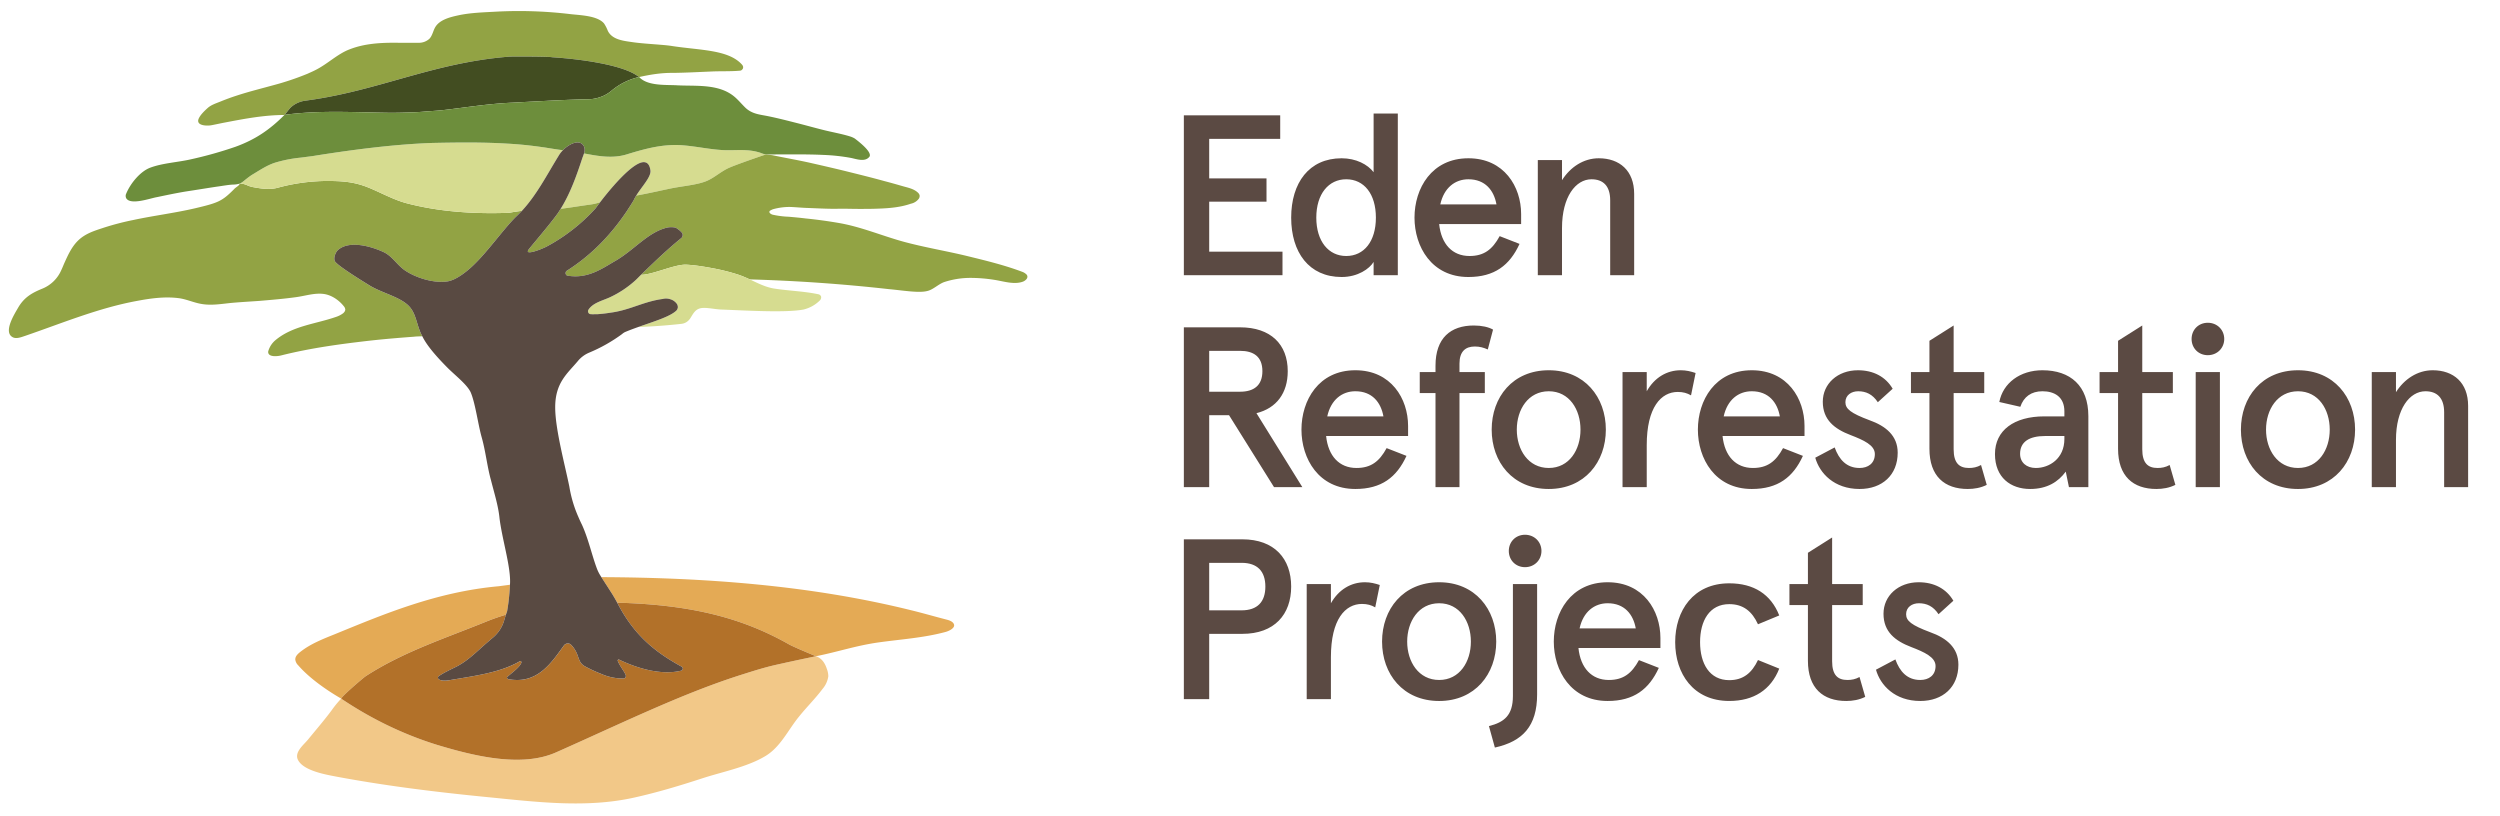 <svg xmlns="http://www.w3.org/2000/svg" xml:space="preserve" style="enable-background:new 0 0 1464.983 478.355" viewBox="0 0 1464.983 478.355"><path d="M751.531 147.473h-42.95v-29.305h33.583v-13.647h-33.583V81.373h41.612V67.592h-56.464v93.661h57.802zm34.663 14.85c9.498 0 16.323-4.815 18.732-8.83v7.759h14.183v-94.73h-14.183v34.386c-3.479-4.549-10.304-8.161-18.732-8.161-19.134 0-29.572 14.451-29.572 34.788 0 20.337 10.438 34.788 29.572 34.788zm2.675-57.267c10.437 0 17.393 8.563 17.393 22.479s-6.956 22.48-17.393 22.48c-10.304 0-17.529-8.563-17.529-22.48s7.225-22.479 17.529-22.479zm71.591 57.267c15.253 0 24.218-6.823 29.973-19.4l-11.64-4.549c-4.283 7.893-9.234 11.64-17.664 11.64-10.033 0-16.589-6.958-17.795-18.732h48.034v-5.888c0-15.923-9.9-32.648-30.907-32.648-21.543 0-31.578 17.662-31.578 34.788-.001 16.995 10.034 34.789 31.577 34.789zm0-57.267c9.902 0 14.986 6.556 16.458 14.72h-32.917c2.143-9.769 8.699-14.72 16.459-14.72zm54.866 28.5c0-18.197 8.028-28.501 17.26-28.501 6.825 0 10.972 3.881 10.972 12.311v43.887h14.049v-47.634c0-13.647-8.563-20.872-20.739-20.872-8.965 0-16.725 5.217-21.543 12.844V93.817h-14.183v67.436h14.183v-27.697zM754.609 217.5c0-15.655-9.902-25.69-27.964-25.69h-32.916v93.66h14.852v-42.148h11.64l26.359 42.148h16.591l-26.894-43.352c11.775-2.942 18.332-11.772 18.332-24.618zm-46.028 12.043v-23.952h18.064c7.894 0 13.112 3.346 13.112 11.909s-5.219 12.042-13.112 12.042h-18.064zm116.548 20.069c0-15.922-9.9-32.647-30.907-32.647-21.543 0-31.578 17.662-31.578 34.787 0 16.993 10.035 34.788 31.578 34.788 15.253 0 24.218-6.823 29.973-19.4l-11.64-4.549c-4.283 7.893-9.234 11.64-17.664 11.64-10.033 0-16.589-6.958-17.795-18.732h48.034v-5.887zm-47.365-5.619c2.143-9.768 8.699-14.719 16.458-14.719 9.902 0 14.986 6.556 16.458 14.719h-32.916zm86.444-40.944c2.944 0 5.22.671 7.629 1.741l3.077-11.64c-2.542-1.472-6.556-2.409-11.241-2.409-13.648 0-22.477 7.36-22.477 23.55v3.745h-9.234v12.311h9.234v55.124h14.049v-55.124h14.851v-12.311h-14.851v-4.951c0-7.092 3.479-10.036 8.963-10.036zm76.808 48.703c0-18.999-12.444-34.787-33.452-34.787-21.141 0-33.449 15.788-33.449 34.787 0 19 12.309 34.788 33.449 34.788 21.008 0 33.452-15.787 33.452-34.788zm-33.452 22.48c-12.042 0-18.732-10.706-18.732-22.479 0-11.774 6.689-22.478 18.732-22.478 12.042 0 18.599 10.705 18.599 22.478 0 11.773-6.557 22.479-18.599 22.479zm83.367-42.549 2.675-13.112c-2.808-.937-5.486-1.605-8.696-1.605-8.161 0-15.386 4.283-19.935 12.309v-11.239H950.79v67.435h14.185v-24.62c0-22.21 8.428-31.175 18.197-31.175 3.077 0 5.486.67 7.759 2.007zm53.927 30.908c-4.283 7.893-9.234 11.64-17.662 11.64-10.035 0-16.592-6.958-17.795-18.732h48.034v-5.888c0-15.922-9.902-32.647-30.91-32.647-21.54 0-31.575 17.662-31.575 34.787 0 16.993 10.035 34.788 31.575 34.788 15.255 0 24.218-6.823 29.973-19.4l-11.64-4.548zm-18.332-33.317c9.902 0 14.986 6.556 16.458 14.719h-32.914c2.14-9.768 8.696-14.719 16.456-14.719zm63.163 44.958c-7.629 0-12.042-4.951-14.584-12.042l-11.374 6.021c2.542 9.098 11.105 18.33 25.959 18.33 13.246 0 22.344-8.161 22.344-21.274 0-10.035-7.091-15.655-16.458-19-11.105-4.147-14.182-6.689-14.182-10.569 0-4.147 3.479-6.423 7.493-6.423 4.549 0 8.43 1.741 11.507 6.423l8.696-7.893c-4.147-7.094-11.372-10.839-20.337-10.839-11.909 0-20.606 7.895-20.606 18.465 0 10.569 6.823 15.92 16.323 19.532 7.626 2.944 14.182 5.888 14.182 11.105-.001 5.486-4.015 8.164-8.963 8.164zm64.095 0c-5.619 0-8.965-2.811-8.965-10.972v-32.913h17.93v-12.311h-17.93V190.74l-14.182 8.965v18.33H1119.8v12.311h10.837v32.644c0 16.056 8.832 23.55 22.479 23.55 3.745 0 7.626-.668 11.105-2.409l-3.346-11.64c-2.409 1.339-4.682 1.741-7.091 1.741zm43.087-57.267c-13.113 0-23.145 7.493-25.288 18.599l12.311 2.811c2.007-5.888 6.421-9.101 12.977-9.101 6.958 0 12.846 3.213 12.846 11.775v2.944h-11.774c-17.662 0-28.903 8.161-28.903 22.075 0 13.783 9.234 20.472 20.606 20.472 9.902 0 16.458-4.147 20.874-10.168l1.871 9.098h11.374v-41.613c.002-17.793-10.568-26.892-26.894-26.892zm12.847 40.273c0 11.507-8.832 16.993-16.725 16.993-5.486 0-9.234-3.213-9.234-8.297 0-6.958 5.22-10.435 14.72-10.435h11.239v1.739zm54.597 16.994c-5.619 0-8.965-2.811-8.965-10.972v-32.913h17.93v-12.311h-17.93V190.74l-14.182 8.965v18.33h-10.837v12.311h10.837v32.644c0 16.056 8.832 23.55 22.48 23.55 3.745 0 7.626-.668 11.105-2.409l-3.346-11.64c-2.41 1.339-4.683 1.741-7.092 1.741zm22.351-56.197h14.182v67.435h-14.182zm7.092-28.9c-5.486 0-9.5 4.147-9.5 9.5 0 5.351 4.014 9.498 9.5 9.498s9.633-4.147 9.633-9.498c0-5.353-4.147-9.5-9.633-9.5zm52.854 27.83c-21.141 0-33.449 15.788-33.449 34.787 0 19 12.309 34.788 33.449 34.788 21.008 0 33.452-15.788 33.452-34.788 0-18.999-12.445-34.787-33.452-34.787zm0 57.267c-12.042 0-18.732-10.706-18.732-22.479 0-11.774 6.689-22.478 18.732-22.478 12.042 0 18.599 10.705 18.599 22.478-.001 11.773-6.557 22.479-18.599 22.479zm78.953-57.267c-8.965 0-16.725 5.217-21.542 12.844v-11.774h-14.183v67.435h14.183v-27.697c0-18.197 8.028-28.499 17.262-28.499 6.823 0 10.97 3.881 10.97 12.31v43.887h14.049v-47.633c0-13.648-8.563-20.873-20.739-20.873zM727.982 316.04h-34.253v93.661h14.852v-38.267h19.401c18.866 0 28.634-11.374 28.634-27.697s-9.768-27.697-28.634-27.697zm-.402 41.613h-18.999V329.82h18.999c9.233 0 13.916 4.951 13.916 13.916s-4.683 13.917-13.916 13.917zm52.326-4.15v-11.239h-14.185V409.7h14.185v-24.62c0-22.211 8.428-31.176 18.197-31.176 3.077 0 5.486.671 7.759 2.007l2.675-13.112c-2.808-.937-5.486-1.605-8.696-1.605-8.161 0-15.385 4.283-19.935 12.309zm63.425-12.309c-21.141 0-33.449 15.788-33.449 34.788s12.309 34.788 33.449 34.788c21.008 0 33.452-15.788 33.452-34.788s-12.445-34.788-33.452-34.788zm0 57.268c-12.042 0-18.732-10.706-18.732-22.48 0-11.774 6.689-22.48 18.732-22.48s18.599 10.706 18.599 22.48c-.001 11.774-6.557 22.48-18.599 22.48zm43.226 9.365c0 11.374-5.084 15.388-14.049 17.662l3.479 12.577c16.325-3.612 24.755-12.577 24.755-31.176v-64.625h-14.185v65.562zm7.091-94.463c-5.484 0-9.498 4.147-9.498 9.5 0 5.351 4.014 9.498 9.498 9.498 5.486 0 9.636-4.147 9.636-9.498 0-5.352-4.15-9.5-9.636-9.5zm48.441 27.83c-21.543 0-31.578 17.662-31.578 34.788 0 16.993 10.035 34.788 31.578 34.788 15.253 0 24.218-6.823 29.973-19.4l-11.64-4.549c-4.283 7.893-9.234 11.64-17.664 11.64-10.033 0-16.589-6.958-17.795-18.732h48.034v-5.888c-.001-15.922-9.901-32.647-30.908-32.647zm-16.459 27.029c2.143-9.769 8.699-14.72 16.458-14.72 9.902 0 14.986 6.556 16.458 14.72H925.63zm87.699-14.202c8.221 0 13.389 4.243 16.836 11.801l12.462-5.17c-4.904-12.462-14.979-18.825-29.297-18.825-21.077 0-31.684 16.042-31.684 34.468s10.607 34.468 31.684 34.468c14.318 0 24.393-6.495 29.297-18.956l-12.462-5.037c-3.578 7.555-8.615 11.798-16.836 11.798-11.532 0-17.099-9.678-17.099-22.272s5.567-22.275 17.099-22.275zm69.249 44.441c-5.619 0-8.965-2.811-8.965-10.972v-32.914h17.93v-12.311h-17.93V314.97l-14.182 8.965v18.33h-10.837v12.311h10.837v32.646c0 16.056 8.832 23.55 22.479 23.55 3.745 0 7.626-.668 11.105-2.409l-3.346-11.64c-2.409 1.337-4.682 1.739-7.091 1.739zm48.576-27.966c-11.105-4.147-14.183-6.689-14.183-10.57 0-4.147 3.479-6.423 7.493-6.423 4.549 0 8.43 1.741 11.507 6.423l8.696-7.893c-4.147-7.094-11.372-10.839-20.337-10.839-11.909 0-20.606 7.895-20.606 18.465s6.823 15.921 16.323 19.533c7.626 2.944 14.183 5.888 14.183 11.105 0 5.486-4.014 8.164-8.963 8.164-7.629 0-12.042-4.951-14.584-12.042l-11.374 6.021c2.542 9.098 11.105 18.33 25.958 18.33 13.246 0 22.344-8.161 22.344-21.274.001-10.034-7.09-15.654-16.457-19z" style="fill:#5b4a43"/><path d="M463.318 378.095c2.541 1.256 7.348 3.32 10.813 4.777-3.452-1.459-8.254-3.526-10.813-4.777zm-101.647-24.931.003.005.018-.004-.021-.001zm-9.31 41.766c-.093-.041-.189-.076-.282-.118a83.567 83.567 0 0 1 .027.013c.085.039.17.067.255.105zm-96.589 41.451c20.87 6.301 49.415 13.751 70.074 4.504-20.659 9.207-49.204 1.797-70.074-4.504zm222.005-51.991.002.001zm-147.334-6.076a2.34 2.34 0 0 1 .898-.806c.32-.234.701-.372 1.096-.396.403-.07.817-.034 1.202.106.178.056.348.135.508.229a2.494 2.494 0 0 0-.534-.242 2.353 2.353 0 0 0-1.202-.106 2.077 2.077 0 0 0-1.096.396 2.332 2.332 0 0 0-.898.806c-7.344 10.105-15.468 22.812-32.442 19.708l-.019-.005c.016.003.029.016.046.018 16.973 3.104 25.057-9.603 32.441-19.708zm-34.897-243.736c-4.866 5.777-10.256 12.643-15.214 17.906 4.994-5.261 10.362-12.126 15.214-17.906zm-77.685 33.456c-.306-.169-.614-.335-.911-.511-.643-.397-1.312-.812-1.989-1.232.675.427 1.342.846 1.989 1.246.294.173.605.333.911.497zm160.364-72.871zm-97.712-59.821c-35.989 5.733-64.811 18.82-101.592 23.642 36.779-4.822 65.605-17.888 101.592-23.642zm50.921 124.998-.001-.007v.004zm-13.13-74.04c.418.065.836.118 1.254.186.282.046.565.082.847.127l-.916-.149c-.394-.059-.79-.107-1.185-.164zM214.255 396.265c-.632.421-3.407 2.735-6.347 5.319 2.94-2.578 5.716-4.885 6.347-5.306 21.795-14.213 46.813-22.31 70.669-32.019a133.856 133.856 0 0 1 11.55-4.057l.005-.015a133.636 133.636 0 0 0-11.555 4.059c-23.856 9.709-48.913 17.806-70.669 32.019zm83.258 1.564c-.005-.004-.012-.006-.017-.009l.003.004c.004.003.01.002.014.005zm7.476-10.414c-.01-.002-.017-.011-.026-.013-.198 0-.304 0-.396.106-5.714 3.303-12.086 5.402-18.931 7.001 6.855-1.593 13.236-3.68 18.957-6.988.092-.106.198-.106.396-.106zm-41.728 11.201c2.463-.429 4.891-.833 7.287-1.236-2.405.401-4.842.8-7.314 1.222-1.602.288-4.338.468-5.746-.356 1.381.841 4.162.66 5.773.37z" style="fill:none"/><path d="M207.908 401.584c2.94-2.584 5.715-4.897 6.347-5.319 21.755-14.213 46.813-22.31 70.669-32.019a133.974 133.974 0 0 1 11.555-4.059l.003-.01c.225-.621.449-1.308.687-1.942.632-3.601 1.083-7.23 1.373-10.872.121-1.565.221-3.132.278-4.701l-6.605.872c-36.523 3.302-67.366 16.406-96.017 28.109-6.988 2.814-14.173 5.614-20.157 10.316-1.506 1.189-3.104 2.642-2.998 4.597a5.724 5.724 0 0 0 1.796 3.408c6.406 7.41 16.644 14.543 25.124 19.431.273-.884 4.24-4.563 7.945-7.811zm150.71-53.704a87.153 87.153 0 0 1 2.202 3.726c.145.26.3.518.439.779.119.251.251.476.383.727l.029.053.021.001.004-.001c42.296 1.189 72.28 8.454 100.231 24.186.296.187.785.445 1.392.745 2.559 1.251 7.362 3.318 10.813 4.777 1.659.698 3.017 1.26 3.647 1.518l.001.001.373.154.011.003c13.201-2.641 23.252-6.169 36.508-8.07 13.473-1.889 26.246-2.642 39.231-6.103 2.298-.594 5.984-2.391 5.086-4.597-.594-1.506-2.497-2.206-4.095-2.642-7.08-1.796-14.173-3.897-21.253-5.601-58.958-14.604-120.667-19.055-181.237-19.33l.061.097c2.058 3.224 4.647 7.213 6.153 9.577z" style="fill:#e4aa55"/><path d="M478.16 384.549s-10.779 2.206-22.852 4.914c-6.79 1.493-13.46 3.593-20.065 5.693-12.773 4.002-25.348 8.81-37.725 13.909-24.12 10.013-47.817 21.253-71.673 31.821-20.659 9.246-49.204 1.796-70.074-4.504-19.803-6.183-38.6-15.38-55.806-26.97 0-.026-.002.076-.002-.016l-.37.37a57.63 57.63 0 0 0-5.284 6.512c-4.385 5.891-9.246 11.505-13.87 17.172-2.642 3.197-8.282 7.503-5.693 12.1 3.395 6.208 16.379 8.401 22.667 9.603 28.941 5.402 58.292 9.009 87.537 11.888 28.743 2.814 58.384 6.71 86.837.304 13.473-2.998 26.748-7.001 39.931-11.307 11.677-3.791 25.745-6.499 36.325-12.707 9.246-5.284 13.685-15.507 20.17-23.406 4.491-5.601 9.577-10.567 13.87-16.313a14.437 14.437 0 0 0 3.302-7.305 12.448 12.448 0 0 0-.806-4.201c-1.176-3.619-2.981-6.255-6.23-7.496l-.039-.014-.034-.011-.029-.009-.046-.013-.039-.012-.011-.003.009.001z" style="fill:#f2c888"/><path d="M199.966 409.411c17.206 11.59 36.003 20.787 55.806 26.97 20.87 6.301 49.415 13.711 70.074 4.504 23.856-10.567 47.553-21.808 71.673-31.821 12.377-5.099 24.952-9.907 37.725-13.909 6.605-2.1 13.275-4.2 20.065-5.693 12.073-2.708 22.852-4.914 22.852-4.914l-.009-.004-.373-.154-.001-.001c-.63-.258-1.987-.82-3.647-1.518-3.465-1.457-8.272-3.521-10.813-4.777-.607-.3-1.096-.558-1.392-.745-27.95-15.732-57.935-22.997-100.231-24.186l-.004.001-.018.004c4.293 8.273 8.985 14.799 14.26 20.267 6.761 7.008 14.481 12.28 23.553 17.268.116.065.217.151.308.247.073.078.141.161.194.255.127.21.16.464.092.7a1.07 1.07 0 0 1-.291.7 2.168 2.168 0 0 1-.608.396c-12.179 3.012-26.748-1.797-36.431-6.499-.092 0-.211-.106-.304-.106-.092 0-.185.119-.291.211-.106.092-.106.198-.198.291v.304c1.189 3.025 3.593 5.799 4.689 8.309.076.225.107.463.092.7a1.75 1.75 0 0 1-.198.7c-.11.216-.286.392-.502.502a1.946 1.946 0 0 1-.687.198 31.88 31.88 0 0 1-12.993-2.683c-.085-.037-.17-.066-.256-.104a83.592 83.592 0 0 1-9.616-4.517c-2.787-1.704-3.091-3.91-4.187-6.71a16.136 16.136 0 0 0-3.699-5.799 2.5 2.5 0 0 0-.456-.352 2.524 2.524 0 0 0-.508-.229 2.353 2.353 0 0 0-1.202-.106 2.077 2.077 0 0 0-1.096.396 2.332 2.332 0 0 0-.898.806c-7.384 10.105-15.468 22.812-32.442 19.708-.017-.002-.029-.015-.046-.018a1 1 0 0 1-.442-.174c-.004-.003-.01-.003-.014-.006l-.003-.004c-.007-.005-.017-.004-.024-.009-.106-.106-.198-.304-.304-.396a.491.491 0 0 1 0-.502c0-.198.106-.304.304-.409 2.8-2.497 6.895-5.35 7.992-7.991a.818.818 0 0 0 .092-.502.514.514 0 0 0-.198-.409.806.806 0 0 0-.37-.185c-.198 0-.304 0-.396.106-5.721 3.308-12.102 5.395-18.957 6.988-4.814 1.124-9.866 2.002-15.087 2.872-2.396.403-4.824.807-7.287 1.236-1.611.289-4.392.471-5.773-.369-.078-.046-.168-.081-.238-.133a1.316 1.316 0 0 1-.502-.502 1.243 1.243 0 0 1-.106-.608.77.77 0 0 1 .211-.502c.235-.306.544-.547.898-.7a43.433 43.433 0 0 1 4.689-2.642c1.823-1.004 3.883-1.902 5.786-2.906a47.092 47.092 0 0 0 5.389-3.5c3.989-2.998 7.582-6.499 11.373-9.801 1.202-1.004 2.298-2.008 3.5-2.998a20.51 20.51 0 0 0 7.093-10.911c.288-.982.577-1.925.891-2.842a133.856 133.856 0 0 0-11.55 4.057c-23.856 9.709-48.874 17.806-70.669 32.019-.631.421-3.407 2.728-6.347 5.306-3.705 3.248-7.673 6.927-7.945 7.811.005.09.008-.012.008.014z" style="fill:#b27129"/><path d="m374.532 45.134.009.007-.007-.007z" style="fill:#6d8e3c"/><path d="M445.729 89.581c-7.49-2.51-14.068-1.308-21.663-1.598-7.886-.409-15.521-2.1-23.446-2.8-11.69-1.017-22.271 1.876-33.34 5.284-8.323 2.559-16.672 1.035-25.06-.561-.301.997-.704 1.968-.999 2.775-3.496 10.725-7.244 21.003-12.681 29.693 5.558-.684 11.569-1.717 16.899-2.425.015-.002.235-.044.249-.048.161-.044 1.029-.103 2.445-.404.856-.182 2.008-.539 3.155-.791-.003.004.195-.101.384-.201 6.75-8.824 18.781-22.949 25.25-23.466.475-.039.904.01 1.303.124 1.488.41 2.536 1.858 2.928 4.73.038.278.033.568.008.865-.312 3.694-5.217 8.819-8.337 13.853.776-.136 1.594-.286 2.442-.448 1.696-.322 3.511-.688 5.351-1.07.92-.191 1.847-.386 2.768-.581.526-.112 1.051-.223 1.571-.335 2.498-.534 4.904-1.057 6.975-1.499 7.82-1.704 16.564-2.206 22.35-4.702 4.597-1.995 8.282-5.601 13.077-7.701 4.273-1.88 17.182-6.333 21.42-7.769h-.02a14.176 14.176 0 0 1-3.029-.925z" style="fill:#d6dc90"/><path d="M348.133 119.496c-1.416.301-2.284.36-2.445.404a9.956 9.956 0 0 1-.249.048c-5.331.708-11.341 1.741-16.899 2.425-.027.044-.052.09-.079.133a68.473 68.473 0 0 1-1.611 2.497c-3.262 4.542-8.601 10.969-12.493 15.637-2.538 3.044-4.466 5.346-4.784 5.868a2.096 2.096 0 0 0-.24.513c-.733 2.447 8.41-1.1 11.322-2.706a106.69 106.69 0 0 0 28.347-22.218c.672-.923 1.477-2.017 2.373-3.203l.005-.007.293-.383c-.189.1-.387.205-.384.201-1.148.252-2.3.609-3.156.791zM178.921 58.984c36.781-4.822 65.603-17.908 101.592-23.642a221.756 221.756 0 0 1 18.386-2.182c.159-.009.487-.017.955-.023 4.518-.065 21.983-.025 23.707.406 17.423 1.11 39.878 4.438 49.125 10.356.013.008.023.018.036.026.013.008.024.018.036.026.553.363 1.26.761 1.774 1.182h.002l.008.007.01.007c6.572-1.459 13.04-2.516 19.771-2.425 7.384-.092 14.675-.489 22.059-.793 5.693-.304 11.479 0 17.172-.502a2.127 2.127 0 0 0 1.096-.396c.286-.254.523-.559.7-.898.129-.355.161-.738.092-1.11-.1-.364-.27-.706-.502-1.004-7.78-8.903-24.146-8.493-40.816-11.003-2.391-.396-4.795-.594-7.186-.793-5.891-.502-11.783-.806-17.568-1.704-4.887-.7-10.884-1.598-13.209-6.499a21.618 21.618 0 0 0-2.193-4.267c-3.963-4.702-14.279-4.808-19.972-5.508a253.59 253.59 0 0 0-43.577-1.4c-7.093.396-14.675.608-21.663 2.1-4.597 1.004-10.686 2.404-13.473 6.605-1.506 2.298-1.796 5.284-3.699 7.212a9.073 9.073 0 0 1-6.605 2.298c-4.082.092-8.176 0-12.271 0-9.484-.106-19.061.396-27.95 3.897-7.093 2.708-12.879 8.612-19.959 12.113-1.506.793-2.998 1.4-4.491 2.1a161.511 161.511 0 0 1-20.263 6.803c-6.895 1.902-13.777 3.606-20.567 5.799a136.243 136.243 0 0 0-10.475 3.804c-2.496 1.004-5.284 1.902-7.291 3.699-2.008 1.796-4.491 4.2-5.389 6.512-1.44 4.055 5.297 4.055 7.595 3.593 2.642-.502 5.284-1.096 7.925-1.598 11.479-2.193 23.05-4.399 34.832-4.399 1.096-1.281 2.245-2.755 3.144-3.838 2.363-2.555 5.655-4.076 9.102-4.561z" style="fill:#92a344"/><path d="m166.704 67.38.11-.043.142-.041c.183-.025.279-.069.462-.093 20.147-2.647 40.096-1.367 59.761-1.12 5.239.085 10.474-.114 15.683-.292 2.665-.091 5.165-.353 7.817-.545 3.002-.22 6.215-.404 9.215-.75 13.36-1.541 26.714-3.778 40.811-4.35 1.693-.071 4.268-.23 5.958-.333 12.886-.658 25.019-1.391 38.362-1.66 2.573-.054 5.085-.598 7.444-1.535.354-.12.702-.256 1.042-.414.012-.006.024-.013.037-.018l.032-.013a21.393 21.393 0 0 0 4.522-2.827 38.58 38.58 0 0 1 7.599-5.052c.068-.034.138-.063.206-.096a38.589 38.589 0 0 1 8.338-3.02c.044-.01.259-.015.306-.025h.003l-.002-.002-.01-.007-.01-.007c-.515-.421-1.221-.819-1.774-1.182l-.036-.026c-.012-.008-.023-.018-.036-.026-9.246-5.918-31.702-9.246-49.125-10.356-1.724-.431-19.189-.471-23.707-.406-.467.007-.796.015-.955.023a221.807 221.807 0 0 0-18.386 2.182C244.525 41.1 215.7 54.166 178.921 58.988c-3.447.485-6.739 2.007-9.101 4.563-.898 1.083-2.047 2.557-3.144 3.838l.009-.002.019-.007z" style="fill:#424d21"/><path d="M247.186 196.504c-3.078-5.891-3.183-12.681-7.582-17.172-4.98-5.094-14.535-7.324-21.742-11.298-.307-.163-.617-.324-.911-.497a214.8 214.8 0 0 1-1.989-1.246c-7.52-4.669-16.748-10.557-18.577-12.981-.297-.422-.438-.97-.459-1.576-.064-1.823.964-4.176 2.163-5.227 6.38-5.693 18.863-2.391 26.643 1.202 5.191 2.404 7.992 7.714 12.786 10.911 5.878 3.897 16.062 7.503 24.543 6.301 5.402-.7 12.483-6.499 16.775-10.898.495-.495.994-1.009 1.497-1.539 4.958-5.263 10.347-12.129 15.214-17.906 2.571-3.062 4.999-5.824 7.145-7.871a64.464 64.464 0 0 0 3.142-3.155c-2.522.29-5.036.677-7.541 1.16h-.092c-20.065.7-40.42-.502-59.89-5.601-7.582-2.008-14.873-6.103-22.165-9.101-8.48-3.5-15.666-3.963-24.648-3.963a112.073 112.073 0 0 0-28.743 3.963c-4.795 1.321-9.88.502-14.675-.396-2.8-.528-3.738-1.651-6.367-1.955-.364-.051-.85-.049-1.231-.048l.001.006c-.002.138-.095.279-.157.372-.554 1.067-2.376 1.904-3.131 2.84-7.08 7.107-9.246 8.005-22.852 11.215-11.981 2.8-24.252 4.293-36.338 6.895a155.85 155.85 0 0 0-17.859 4.702c-5.191 1.704-10.184 3.302-14.279 7.212l-.7.7c-3.289 3.5-5.284 7.807-7.186 12.007-.7 1.493-1.321 3.197-2.1 4.795a20.488 20.488 0 0 1-10.818 10.686c-5.891 2.404-10.779 4.901-14.464 11.307-2.206 3.804-8.692 14.107-3.302 17.172 2.193 1.321 5.284 0 7.688-.793 21.557-7.41 42.916-16.313 65.385-20.408 7.925-1.506 16.26-2.642 24.344-1.598 4.597.594 8.784 2.642 13.381 3.395 5.693 1.004 11.571 0 17.264-.594 5.495-.502 11.082-.806 16.67-1.202 7.186-.608 14.372-1.202 21.557-2.206 5.191-.7 10.488-2.496 15.772-1.902 4.702.502 9.246 3.606 12.086 7.212.532.571.85 1.308.898 2.087a3.47 3.47 0 0 1-.409 1.11 5.991 5.991 0 0 1-.793.898 14.522 14.522 0 0 1-4.293 2.206c-12.073 4.2-25.454 5.191-35.533 13.698a13.214 13.214 0 0 0-3.963 5.904c-.159.38-.227.791-.198 1.202.396 2.998 5.984 2.206 7.78 1.704 17.172-4.306 34.938-6.71 52.612-8.705 8.282-.898 16.67-1.598 24.952-2.206h.106c1.123-.187 3.239-.184 4.862-.285-.02-.041-.047-.083-.067-.124-.08-.132-.146-.277-.212-.409z" style="fill:#92a344"/><path d="M148.078 109.614c4.795.898 9.88 1.717 14.675.396a112.117 112.117 0 0 1 28.743-3.963c8.982 0 16.168.462 24.648 3.963 7.291 2.998 14.583 7.093 22.165 9.101 19.47 5.099 39.825 6.301 59.89 5.601h.092c2.505-.483 5.019-.87 7.541-1.16l.015-.015c8.612-9.246 14.609-21.042 21.399-32.058a15.756 15.756 0 0 1 2.622-3.434c-3.065-.395-6.312-.92-9.462-1.432-.282-.045-.566-.081-.847-.127-.418-.067-.836-.121-1.254-.186a274.935 274.935 0 0 0-4.294-.594c-5.558-.711-11.118-1.242-16.685-1.541-14.662-.898-29.337-.7-44.013-.396-23.05.793-48.306 4.2-70.167 7.701l-6.895.898a78.3 78.3 0 0 0-15.064 2.957l-.008.002-.019.007a30.433 30.433 0 0 0-3.553 1.41c-3.505 1.636-6.72 3.808-10.099 5.796a43.2 43.2 0 0 0-3.217 2.363c-.39.312-.789.614-1.168.939-.151.142-.332.268-.501.4-.142.111-.271.23-.421.336a9.615 9.615 0 0 1-1.668 1.006c-.018.008-.034.019-.052.027.381-.001.867-.003 1.231.048 2.628.304 3.565 1.427 6.366 1.955z" style="fill:#d6dc90"/><path d="M142.2 106.578c.15-.106.278-.225.421-.336.169-.132.35-.258.501-.4.379-.325.778-.627 1.168-.939a43.409 43.409 0 0 1 3.217-2.363c3.379-1.987 6.594-4.16 10.099-5.796a30.504 30.504 0 0 1 3.553-1.41l.019-.007.008-.002a78.285 78.285 0 0 1 15.064-2.957l6.895-.898c21.861-3.5 47.117-6.908 70.167-7.701 14.675-.304 29.351-.502 44.013.396 5.567.298 11.127.829 16.685 1.541 1.431.183 2.863.388 4.294.594.395.057.79.105 1.186.164l.916.149c3.15.512 6.398 1.038 9.462 1.432.029-.029.052-.063.081-.091.015-.015.027-.032.042-.047.015-.015.027-.033.042-.047 1.48-1.46 3.26-2.752 5.023-3.55 2.974-1.346 5.902-1.285 7.262 1.767.212.614.31 1.256.296 1.896a5.422 5.422 0 0 1-.362 1.842c-.009.031-.022.06-.031.091 8.388 1.596 16.737 3.12 25.06.561 11.069-3.408 21.65-6.301 33.34-5.284 7.925.7 15.56 2.391 23.446 2.8 7.595.291 14.173-.911 21.663 1.598.971.422 1.988.729 3.028.926h.273l3.56-.006c9.894 0 20.047-.18 29.888.282 5.492.194 10.963.795 16.366 1.796 3.302.7 8.19 2.497 10.686-.806 1.691-2.8-6.895-9.246-8.586-10.567a12.568 12.568 0 0 0-2.642-1.202c-5.086-1.598-10.475-2.497-15.666-3.804-5.587-1.4-11.281-2.998-16.868-4.399-5.191-1.321-10.382-2.642-15.574-3.699-4.887-1.004-9.246-1.202-13.209-4.808-2.298-2.193-4.293-4.702-6.697-6.697-9.18-7.608-22.35-6.01-33.432-6.605-6.478-.396-17.409.54-22.304-4.843-.046.01-.262.014-.306.025a38.589 38.589 0 0 0-8.338 3.02c-.068.034-.138.062-.206.096a38.58 38.58 0 0 0-7.599 5.052 21.378 21.378 0 0 1-4.522 2.827l-.032.013c-.012.006-.024.013-.037.018-.34.158-.688.294-1.042.414-2.359.937-4.871 1.482-7.444 1.535-13.343.269-25.475 1.002-38.362 1.66-1.69.103-4.266.263-5.958.333-14.098.572-27.452 2.809-40.811 4.35-3.001.346-6.214.53-9.215.75-2.653.193-5.153.455-7.817.545-5.209.178-10.444.377-15.683.292-19.665-.247-39.614-1.527-59.761 1.12-.183.024-.279.069-.462.093l-.142.041-.11.043-.018.003-.009.002-.108.084c-8.507 8.533-16.96 14.332-28.637 18.559a234.882 234.882 0 0 1-25.956 7.305c-7.727 1.796-16.564 2.193-23.856 4.901-5.984 2.193-11.783 9.405-14.173 15.27a2.816 2.816 0 0 0-.304 1.321c.002.457.106.909.304 1.321 2.497 4.306 14.266 0 17.872-.594 5.825-1.215 11.479-2.417 17.264-3.368 5.984-.898 11.981-1.902 17.964-2.8 3.091-.396 6.089-1.004 9.18-1.202.962-.014 1.889-.071 2.834-.251.283-.087.6-.104.878-.191a3.91 3.91 0 0 1 .403-.096l.139-.031c.018-.008.034-.019.052-.027a9.63 9.63 0 0 0 1.665-1.004z" style="fill:#6d8e3c"/><path d="M601.268 160.623a6.35 6.35 0 0 0-2.193-1.321c-10.488-3.963-21.465-6.605-32.243-9.246-12.284-2.998-25.256-5.099-37.633-8.494-12.734-3.527-24.556-8.639-37.725-10.911a278.428 278.428 0 0 0-19.365-2.642c-3.302-.409-6.605-.713-9.894-1.004a51.634 51.634 0 0 1-9.471-1.202c-.7-.198-2.298-1.004-1.796-2.008a.777.777 0 0 1 .396-.396 9.533 9.533 0 0 1 1.691-.806 36.095 36.095 0 0 1 9.788-1.321c3.487.106 6.988.502 10.567.594 5.389.211 10.779.502 16.274.502 7.08-.198 8.771.198 21.65 0 7.595-.198 15.27-.502 22.455-2.998a7.834 7.834 0 0 0 4.702-2.998 2.906 2.906 0 0 0 .396-2.008 3.528 3.528 0 0 0-1.096-1.598c-2.404-2.193-5.786-2.8-8.89-3.699-3.487-1.004-6.988-2.008-10.475-2.906-7.186-1.995-14.53-3.804-21.755-5.601-7.225-1.796-14.675-3.5-22.165-5.204-7.186-1.598-14.81-2.928-22.036-4.434l-3.422-.417h-.253c-4.238 1.436-17.147 5.889-21.42 7.769-4.795 2.1-8.48 5.706-13.077 7.701-5.786 2.497-14.53 2.998-22.35 4.702-2.07.441-4.476.965-6.975 1.499l-1.571.335c-.921.195-1.847.39-2.768.581-1.84.382-3.656.747-5.351 1.07-.848.161-1.666.312-2.442.448a.673.673 0 0 1-.022.035c-.047.075-.097.151-.143.226-.278.454-.538.919-.785 1.39-.216.412-.423.828-.615 1.252a156.972 156.972 0 0 1-3.372 5.301c-.14.238-.292.479-.46.724-9.46 14.143-20.936 26.063-35.386 35.201a1.62 1.62 0 0 0-.502.687 2.653 2.653 0 0 0-.106.908l.001.006c.075.288.21.557.395.79.212.227.497.372.806.409 11.584 1.995 19.959-4.002 27.554-8.414 11.479-6.512 19.457-17.172 31.041-19.814.345-.061.692-.106 1.04-.136.117-.01.235-.01.353-.017.231-.014.462-.029.693-.03.14 0 .279.011.418.016.209.007.419.01.627.028.148.012.295.036.443.054.188.023.377.043.564.075.034.006.069.008.103.014.297.053.584.161.843.316.023.014.042.033.065.047.401.243.77.532 1.142.815.188.143.393.264.574.416.54.457 1.045.955 1.508 1.493.296.377.447.84.444 1.311a2.087 2.087 0 0 1-.034.393c-.006.048-.024.092-.033.139a2.203 2.203 0 0 1-.865 1.367c-7.983 6.493-14.909 13.173-21.658 19.657-.363.363-.745.724-1.129 1.084l-.699.672c6.585.139 20.063-6.412 26.852-5.91 5.114.3 10.147 1.137 15.174 2.07a122.781 122.781 0 0 1 14.918 3.748 62.544 62.544 0 0 1 6.793 2.796 979.144 979.144 0 0 1 81.521 5.706c7.925.7 17.568 2.404 22.456 1.096 3.395-.7 6.605-4.095 10.079-5.284a49.657 49.657 0 0 1 14.873-2.404 90.318 90.318 0 0 1 14.768 1.202c4.993.806 11.082 2.8 16.076 1.096a5.02 5.02 0 0 0 2.298-1.492c.313-.358.533-.789.604-1.259.073-.453-.065-1.223-.77-1.767z" style="fill:#92a344"/><path d="M417.658 157.184c-5.027-.933-10.06-1.77-15.174-2.07-6.789-.502-20.267 6.049-26.852 5.91l-1.158 1.164-1.193 1.2-1.057 1.004a59.925 59.925 0 0 1-14.371 9.603c-4.293 2.1-10.435 3.302-13.077 7.595-.12.252-.187.526-.198.806.004.131.024.26.053.387.033.144.08.285.145.419.004.012.014.019.019.03.099.27.286.425.563.633.262.138.525.24.819.236 1.202.106 2.496 0 4.201 0 2.193-.198 3.091-.198 7.582-.898 9.133-1.216 15.975-4.715 24.213-6.802a53.554 53.554 0 0 1 6.168-1.202 7.933 7.933 0 0 1 4.584.198 7.246 7.246 0 0 1 3.699 2.642 3.674 3.674 0 0 1 .594 2.008 3.328 3.328 0 0 1-.793 1.876c-3.659 3.606-13.139 6.426-22.354 9.686 8.605-.269 17.203-.949 25.075-1.814a7.11 7.11 0 0 0 3.197-1.096 7.56 7.56 0 0 0 2.298-2.404c1.321-2.1 2.497-4.504 4.993-5.403 3.091-1.202 8.375.304 13.077.502 13.764.502 37.421 1.995 48.108 0a20.243 20.243 0 0 0 9.775-5.508c.236-.291.407-.629.502-.991.117-.34.14-.705.066-1.057a1.693 1.693 0 0 0-.594-.898 1.913 1.913 0 0 0-1.004-.502c-8.48-1.796-17.172-1.995-25.652-3.302-5.284-.806-9.841-3.197-14.53-5.403l-.009-.004a62.626 62.626 0 0 0-6.793-2.796 123.08 123.08 0 0 0-14.922-3.749z" style="fill:#d6dc90"/><path d="M397.215 180.045a3.7 3.7 0 0 0-.594-2.008 7.238 7.238 0 0 0-3.699-2.642 7.925 7.925 0 0 0-4.584-.198 53.768 53.768 0 0 0-6.168 1.202c-8.238 2.088-15.08 5.586-24.213 6.802-4.491.7-5.389.7-7.582.898-1.704 0-2.999.106-4.201 0-.294.005-.557-.097-.819-.236-.277-.208-.464-.363-.563-.633-.004-.011-.015-.019-.019-.03a2.078 2.078 0 0 1-.198-.806 2.07 2.07 0 0 1 .198-.806c2.642-4.293 8.784-5.495 13.077-7.595a59.925 59.925 0 0 0 14.371-9.603l1.057-1.004 1.193-1.2 1.158-1.164.699-.672c.384-.36.766-.72 1.129-1.084 6.749-6.484 13.674-13.163 21.658-19.657.456-.328.758-.82.865-1.367.009-.047.027-.091.033-.139a2.08 2.08 0 0 0 .034-.393 2.089 2.089 0 0 0-.444-1.311 13.37 13.37 0 0 0-1.508-1.493c-.181-.153-.386-.273-.574-.416-.373-.283-.741-.572-1.142-.815-.023-.014-.042-.033-.065-.047a2.502 2.502 0 0 0-.843-.316c-.034-.006-.069-.008-.103-.014-.187-.032-.376-.052-.564-.075-.148-.018-.295-.042-.443-.054-.209-.018-.418-.021-.627-.028-.139-.005-.279-.016-.418-.016-.231 0-.462.016-.693.03-.118.007-.235.006-.353.017-.348.031-.695.076-1.04.136-11.584 2.642-19.563 13.302-31.041 19.814-7.595 4.412-15.97 10.409-27.554 8.414a1.324 1.324 0 0 1-.806-.409 2.122 2.122 0 0 1-.395-.79l-.001-.003v-.004a2.634 2.634 0 0 1 .106-.908c.103-.269.277-.507.502-.687 14.45-9.138 25.925-21.058 35.386-35.201.168-.245.32-.486.46-.724a155.974 155.974 0 0 0 3.372-5.301c.192-.424.399-.84.615-1.252.247-.471.508-.936.785-1.39.046-.075.095-.151.143-.226l.022-.035c3.12-5.034 8.025-10.159 8.337-13.853.025-.297.03-.588-.008-.865-.391-2.872-1.44-4.32-2.928-4.73a3.73 3.73 0 0 0-1.303-.124c-6.469.517-18.5 14.642-25.25 23.466l-.293.383-.005.007c-.896 1.186-1.7 2.28-2.373 3.203a106.69 106.69 0 0 1-28.347 22.218c-2.913 1.606-12.055 5.153-11.322 2.706.045-.15.117-.316.24-.513.318-.521 2.247-2.824 4.784-5.868 3.892-4.668 9.231-11.095 12.493-15.637a66.34 66.34 0 0 0 1.611-2.497c.027-.043.052-.09.079-.133 5.438-8.69 9.185-18.968 12.681-29.693.295-.807.698-1.778.999-2.775.009-.031.022-.06.031-.091a5.446 5.446 0 0 0 .362-1.842 5.42 5.42 0 0 0-.296-1.896c-1.36-3.052-4.287-3.113-7.262-1.767-1.763.798-3.543 2.09-5.023 3.55-.015.015-.027.032-.042.047-.015.015-.027.032-.042.047-.029.029-.052.062-.081.091a15.732 15.732 0 0 0-2.622 3.434c-6.789 11.016-12.786 22.812-21.399 32.058l-.015.015a64.912 64.912 0 0 1-3.142 3.155c-2.146 2.047-4.574 4.809-7.145 7.871-4.852 5.78-10.22 12.645-15.214 17.906a82.38 82.38 0 0 1-1.497 1.539c-4.293 4.399-11.373 10.197-16.775 10.898-8.48 1.202-18.664-2.404-24.543-6.301-4.795-3.197-7.595-8.507-12.786-10.911-7.78-3.593-20.263-6.895-26.643-1.202-1.2 1.051-2.228 3.404-2.163 5.227.021.606.163 1.154.459 1.576 1.83 2.423 11.058 8.312 18.577 12.981.678.421 1.346.835 1.989 1.232.297.175.605.342.911.511 7.207 3.974 16.763 6.205 21.742 11.298 4.399 4.491 4.504 11.281 7.582 17.172.066.132.132.277.211.409.02.041.047.083.067.124 2.811 5.768 8.652 12.228 14.305 17.985 4.491 4.61 11.571 9.907 13.975 14.702 2.787 6.314 4.385 19.114 6.605 26.814 2.285 8.216 3.183 17.172 5.389 24.926 1.889 7.503 4.293 15.006 4.98 22.204 1.506 12.113 6.195 27.013 6.195 36.919 0 .674 0 1.321-.079 2.034a115.387 115.387 0 0 1-.291 4.741c-.29 3.643-.741 7.272-1.373 10.872-.238.634-.462 1.321-.687 1.942l-.003.01-.005.015c-.314.917-.602 1.86-.891 2.842a20.513 20.513 0 0 1-7.093 10.911c-1.202.991-2.298 1.995-3.5 2.998-3.791 3.302-7.384 6.803-11.373 9.801a47.045 47.045 0 0 1-5.389 3.5c-1.902 1.004-3.963 1.902-5.786 2.906a43.433 43.433 0 0 0-4.689 2.642 2.266 2.266 0 0 0-.898.7.76.76 0 0 0-.211.502c-.016.208.02.417.106.608.118.21.292.384.502.502.069.052.16.088.238.133 1.408.824 4.144.644 5.746.356 2.472-.422 4.909-.822 7.314-1.222 5.221-.87 10.273-1.748 15.087-2.872 6.845-1.598 13.217-3.697 18.931-7.001.092-.106.198-.106.396-.106.01.002.017.011.026.013.137.031.266.09.37.185.126.098.199.25.198.409a.825.825 0 0 1-.092.502c-1.096 2.642-5.191 5.495-7.992 7.991-.198.106-.304.211-.304.409a.491.491 0 0 0 0 .502c.106.092.198.291.304.396.007.005.017.004.024.009.005.004.012.006.017.009a.988.988 0 0 0 .442.174l.019.005c16.974 3.104 25.097-9.603 32.442-19.708a2.34 2.34 0 0 1 .898-.806c.32-.234.701-.372 1.096-.396.403-.07.817-.034 1.202.106a2.467 2.467 0 0 1 .99.594 16.15 16.15 0 0 1 3.699 5.799c1.096 2.8 1.4 5.006 4.187 6.71a83.567 83.567 0 0 0 9.589 4.504c.093.042.189.077.282.118a31.896 31.896 0 0 0 12.993 2.683c.239-.023.472-.09.687-.198.216-.11.392-.286.502-.502a1.75 1.75 0 0 0 .198-.7 1.847 1.847 0 0 0-.092-.7c-1.096-2.51-3.5-5.284-4.689-8.309v-.295c.092-.092.092-.198.198-.291.106-.092.198-.211.291-.211.092 0 .211.106.304.106 9.682 4.702 24.252 9.511 36.431 6.499.223-.097.429-.231.608-.396.179-.19.282-.439.291-.7a.886.886 0 0 0-.092-.7 1.31 1.31 0 0 0-.194-.255 1.338 1.338 0 0 0-.308-.247c-9.072-4.988-16.792-10.261-23.553-17.268-5.275-5.468-9.967-11.994-14.26-20.267l-.003-.005-.029-.053c-.132-.251-.264-.476-.383-.727-.139-.26-.295-.519-.439-.779a89.953 89.953 0 0 0-2.202-3.726c-1.506-2.364-4.095-6.354-6.155-9.577l-.061-.097-.27-.431a23.509 23.509 0 0 1-2.391-4.702c-2.893-7.701-4.993-17.502-8.784-25.718-1.202-2.391-2.8-6.103-3.699-8.493a73.325 73.325 0 0 1-3.619-13.671c-2.642-13.011-8.295-33.723-8.295-46.523 0-14.411 7.093-19.721 13.209-27.013a17.31 17.31 0 0 1 6.684-5.006 92.064 92.064 0 0 0 19.298-10.898 7.156 7.156 0 0 1 2.087-1.321c2.351-.977 4.848-1.902 7.344-2.787l.102-.036c9.215-3.261 18.695-6.08 22.354-9.686a3.322 3.322 0 0 0 .794-1.876z" style="fill:#594a42"/></svg>